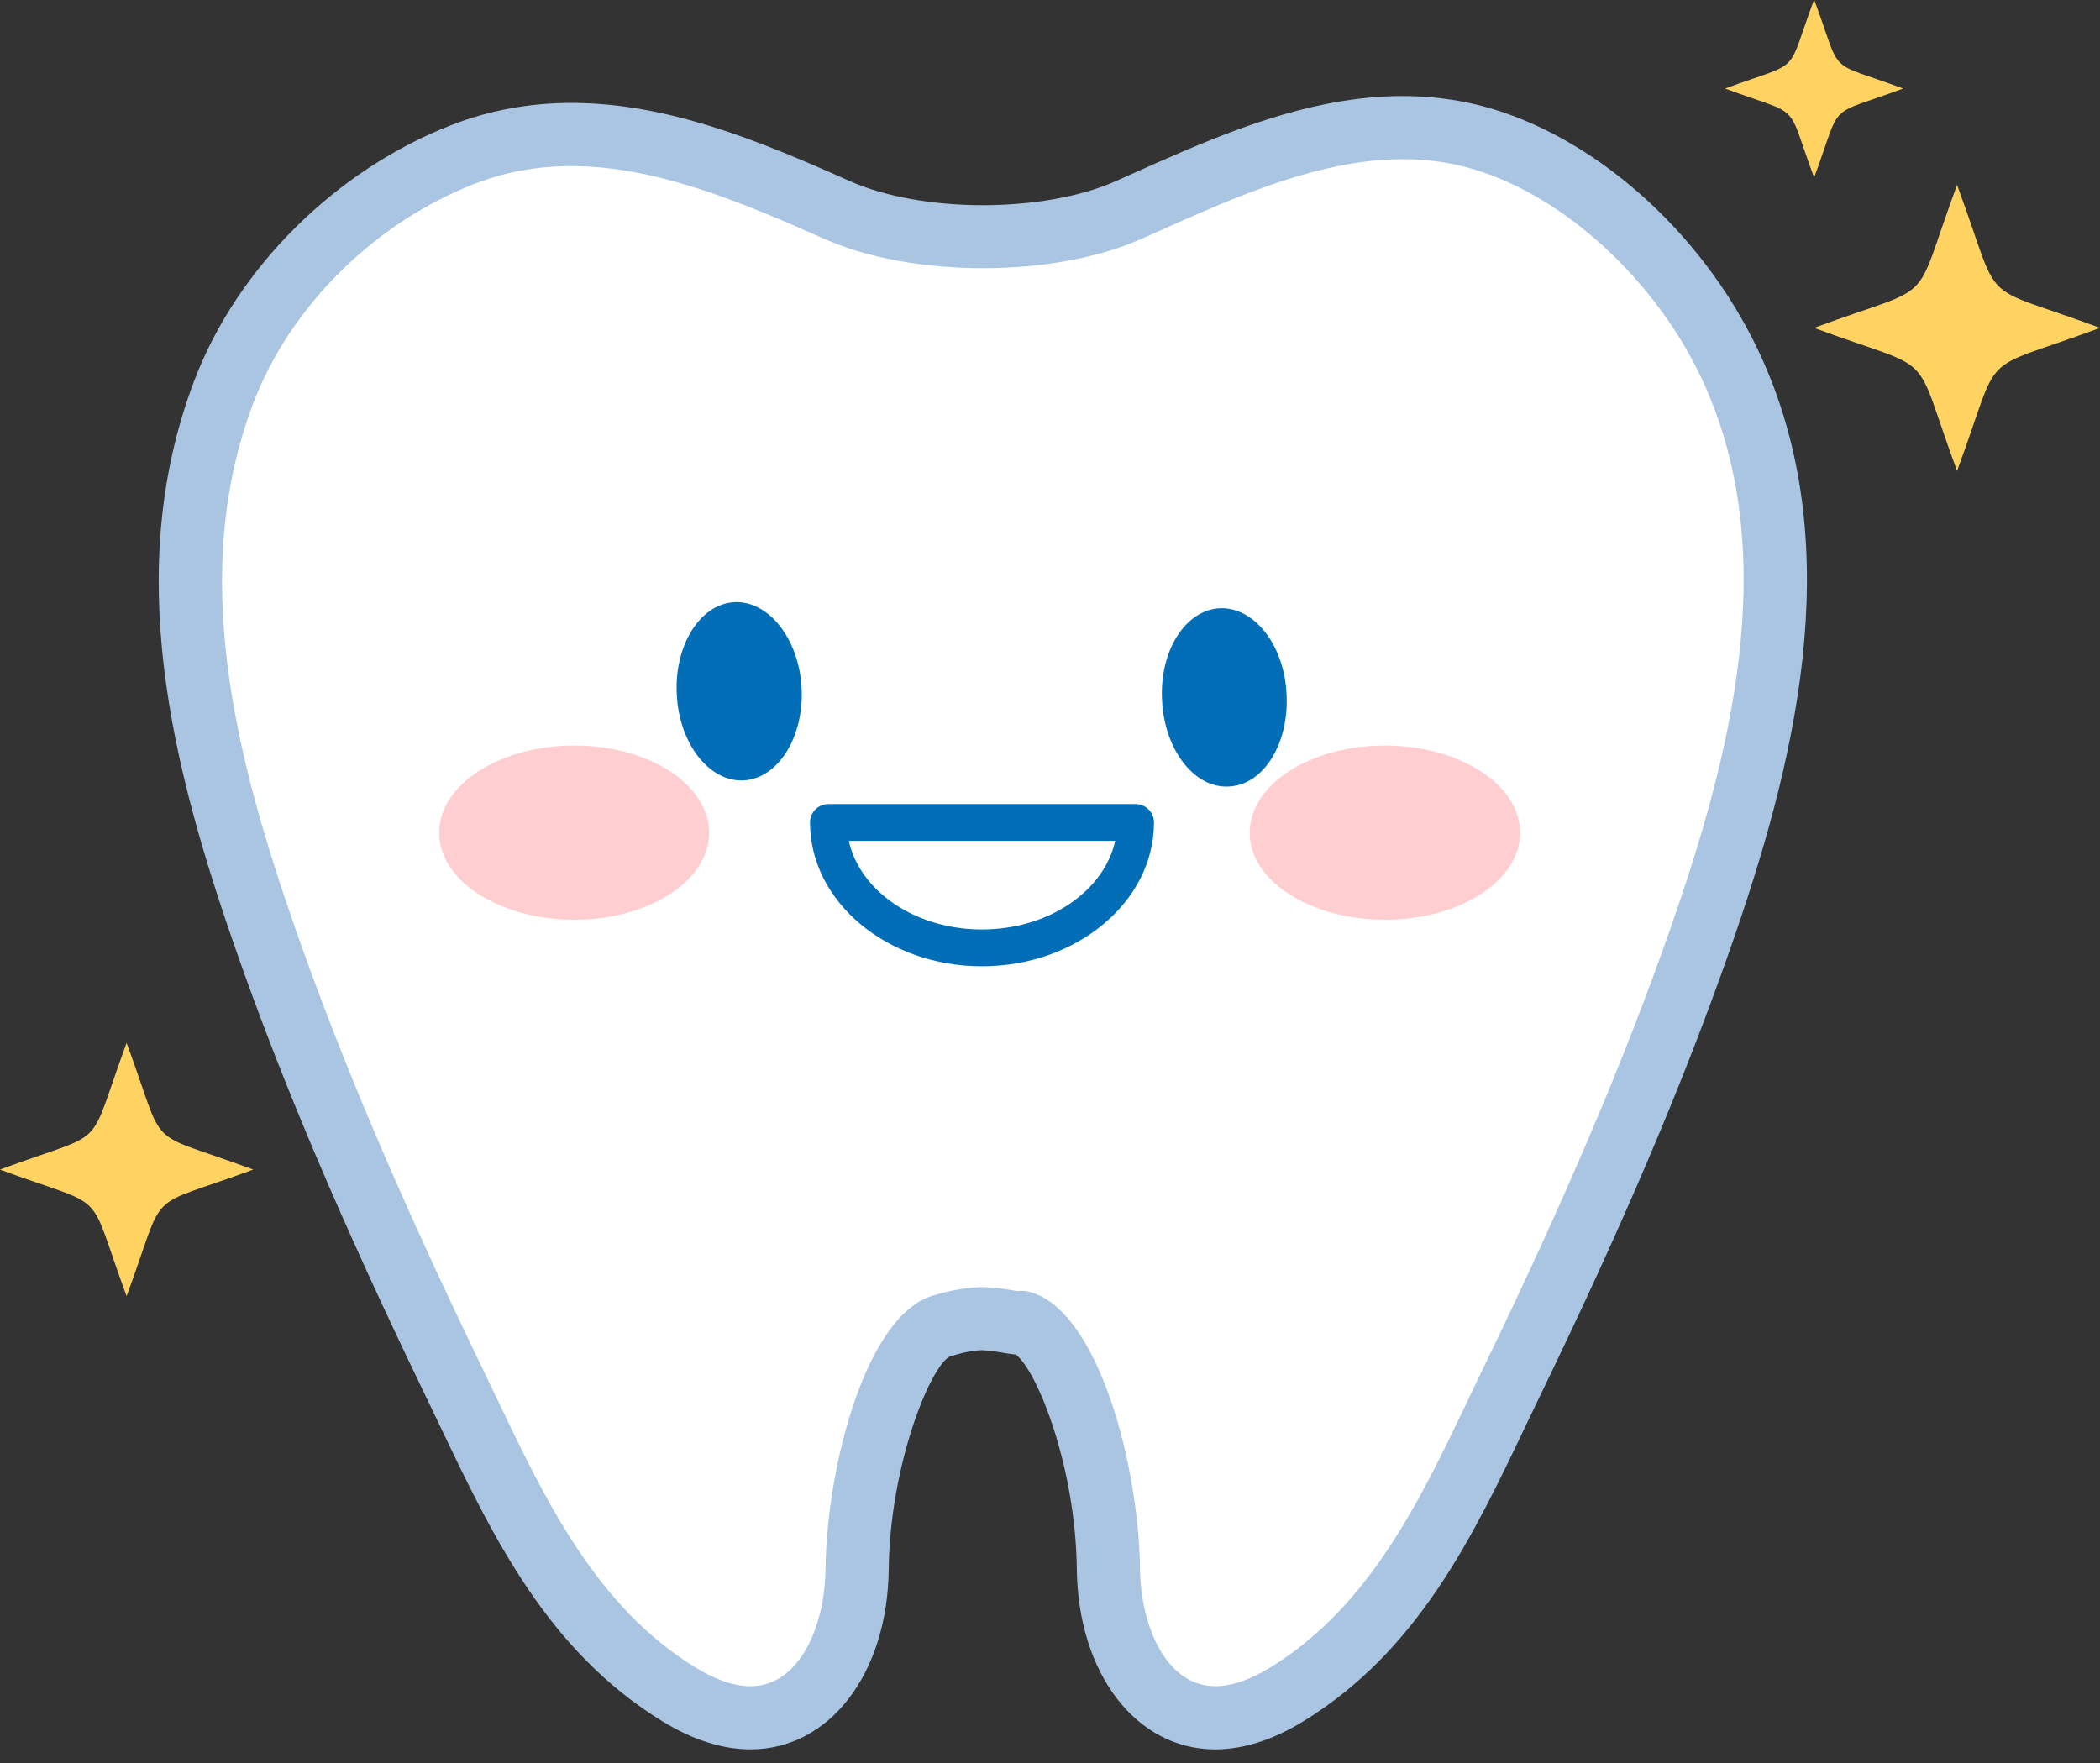 <?xml version="1.0" encoding="UTF-8"?>
<!DOCTYPE svg PUBLIC '-//W3C//DTD SVG 1.0//EN'
          'http://www.w3.org/TR/2001/REC-SVG-20010904/DTD/svg10.dtd'>
<svg height="133.0" preserveAspectRatio="xMidYMid meet" version="1.0" viewBox="0.8 0.7 158.4 133.0" width="158.4" xmlns="http://www.w3.org/2000/svg" xmlns:xlink="http://www.w3.org/1999/xlink" zoomAndPan="magnify"
><rect x="0.8" y="0.7" width="158.4" height="133.0" fill="#333333" stroke="none"/><g
  ><g
    ><g
      ><g
        ><g id="change1_1"
          ><path d="M103.506,10.524c-6.076,0.75-12.013,3.537-17.571,6.017c-6.316,2.812-15.829,2.745-21.998,0 c-8.848-3.949-18.533-7.938-28.186-4.202c-7.998,3.098-15.005,9.866-18.062,17.895c-5.201,13.668-1.497,28.042,3.15,41.331 c3.956,11.321,8.855,22.33,14.094,33.166c4.255,8.782,8.156,18.314,17.072,23.785c8.382,5.146,13.362-1.84,13.447-9.452 c0.094-8.351,3.398-17.782,6.562-18.389c0,0,1.229-0.43,2.918-0.504c1.682,0.074,2.906,0.504,2.906,0.285 c3.177,0.826,6.475,10.257,6.567,18.608c0.094,7.612,5.073,14.598,13.462,9.452c8.915-5.471,12.804-15.003,17.059-23.785 c5.251-10.836,10.145-21.845,14.106-33.166c4.74-13.541,8.642-28.992,2.573-42.672c-3.436-7.751-10.757-15.263-18.979-17.71 C109.576,10.278,106.524,10.152,103.506,10.524z" fill="#FFF"
          /></g
          ><g id="change2_1"
          ><path d="M92.456,132.665c-0.001,0-0.001,0-0.002,0c-5.946,0-10.332-5.708-10.43-13.572 c-0.085-7.754-2.982-14.976-4.598-16.208c-0.213-0.02-0.49-0.059-0.819-0.115c-0.441-0.078-1.06-0.189-1.779-0.22 c-1.073,0.056-2.03,0.374-2.039,0.377c-0.103,0.035-0.221,0.066-0.327,0.087c-1.439,0.664-4.537,8.104-4.627,16.075 c-0.089,7.867-4.47,13.575-10.418,13.575c-2.127,0-4.366-0.713-6.658-2.119c-8.687-5.332-12.809-13.971-16.794-22.328 l-1.176-2.449C26.584,92.935,22.074,82.316,18.592,72.35c-4.843-13.852-8.577-28.645-3.129-42.963 c3.236-8.498,10.681-15.881,19.429-19.27c2.833-1.098,5.863-1.653,9.006-1.653c7.195,0,14.044,2.791,21.01,5.9 c5.427,2.413,14.604,2.425,20.058-0.001l1.024-0.458c5.489-2.458,11.167-4.997,17.224-5.747 c3.569-0.441,6.944-0.194,10.09,0.738c8.43,2.509,16.468,9.977,20.48,19.028c6.427,14.488,2.343,30.587-2.501,44.426 c-3.513,10.038-8.029,20.657-14.21,33.417l-1.192,2.485c-3.977,8.341-8.089,16.967-16.766,22.292 C96.822,131.952,94.581,132.665,92.456,132.665z M77.839,98.072c0.2,0,0.401,0.025,0.599,0.077 c5.243,1.363,8.265,13.215,8.35,20.887c0.055,4.404,2.018,8.864,5.666,8.864c0,0,0,0,0.001,0c1.233,0,2.635-0.476,4.167-1.416 c7.474-4.587,11.278-12.565,14.957-20.281l1.204-2.512c6.101-12.593,10.55-23.051,14.001-32.914 c4.537-12.958,8.397-27.953,2.644-40.92c-3.417-7.71-10.442-14.298-17.481-16.392c-2.537-0.753-5.201-0.939-8.148-0.577 c-5.348,0.661-10.693,3.054-15.862,5.367l-1.03,0.461c-6.649,2.959-17.313,2.947-23.937,0 c-6.482-2.892-12.815-5.487-19.072-5.487c-2.588,0-4.971,0.435-7.286,1.331c-7.528,2.916-13.926,9.247-16.696,16.521 c-4.903,12.89-1.373,26.697,3.173,39.697c3.421,9.79,7.866,20.25,13.989,32.915l1.187,2.474 c3.688,7.73,7.5,15.724,14.987,20.317c1.531,0.939,2.932,1.416,4.165,1.416c3.646,0,5.604-4.459,5.653-8.864 c0.087-7.723,3.096-19.411,8.315-20.663c0.455-0.144,1.761-0.51,3.444-0.584c1.17,0.042,2,0.183,2.592,0.285 c0.037,0.006,0.071,0.013,0.106,0.019C77.629,98.08,77.734,98.072,77.839,98.072z" fill="#A9C5E2"
          /></g
        ></g
        ><g
        ><g
          ><g
            ><g
              ><g clip-rule="evenodd" fill="#036EB8" fill-rule="evenodd" id="change3_2"
                ><path d="M61.265,52.578c0.187,3.737-1.767,6.841-4.367,6.994 c-2.585,0.133-4.866-2.746-5.051-6.475c-0.2-3.703,1.748-6.834,4.341-6.973C58.779,45.997,61.059,48.881,61.265,52.578z"
                  /><path d="M97.842,53.051c0.212,3.715-1.729,6.861-4.341,6.98 c-2.599,0.166-4.866-2.76-5.046-6.462c-0.225-3.723,1.735-6.847,4.334-6.987C95.389,46.461,97.669,49.341,97.842,53.051z"
                /></g
              ></g
              ><g id="change4_1"
              ><path clip-rule="evenodd" d="M54.285,63.526c0,3.618-4.553,6.555-10.157,6.555 c-5.638,0-10.205-2.937-10.205-6.555c0-3.643,4.567-6.586,10.205-6.586C49.732,56.94,54.285,59.883,54.285,63.526z" fill="#FFCED0" fill-rule="evenodd"
              /></g
              ><g id="change4_2"
              ><path clip-rule="evenodd" d="M115.459,63.526c0,3.618-4.574,6.555-10.205,6.555 c-5.625,0-10.191-2.937-10.191-6.555c0-3.643,4.566-6.586,10.191-6.586C110.885,56.94,115.459,59.883,115.459,63.526z" fill="#FFCED0" fill-rule="evenodd"
              /></g
            ></g
          ></g
        ></g
      ></g
      ><g id="change3_1"
      ><path d="M74.86,73.591c-7.146,0-12.961-4.866-12.961-10.848c0-0.766,0.622-1.388,1.388-1.388h23.168 c0.766,0,1.388,0.622,1.388,1.388C87.842,68.725,82.019,73.591,74.86,73.591z M64.824,64.13c0.833,3.792,5.017,6.685,10.037,6.685 c5.031,0,9.222-2.892,10.056-6.685H64.824z" fill="#036EB8"
      /></g
    ></g
    ><g
    ><g id="change5_2"
      ><path d="M148.418,36.225c-3.53-9.54-1.242-7.254-10.783-10.791c9.541-3.529,7.252-1.249,10.783-10.783 c3.529,9.534,1.251,7.253,10.783,10.783C149.669,28.971,151.948,26.686,148.418,36.225z" fill="#FFD362"
      /></g
      ><g id="change5_1"
      ><path d="M137.636,14.093c-2.201-5.936-0.779-4.512-6.714-6.713c5.935-2.2,4.513-0.778,6.714-6.715 c2.201,5.937,0.777,4.515,6.715,6.715C138.413,9.581,139.836,8.157,137.636,14.093z" fill="#FFD362"
      /></g
      ><g id="change5_3"
      ><path d="M10.35,98.475c-3.13-8.443-1.109-6.422-9.552-9.547c8.442-3.131,6.421-1.111,9.552-9.554 c3.125,8.442,1.104,6.422,9.547,9.554C11.454,92.053,13.475,90.032,10.35,98.475z" fill="#FFD362"
      /></g
    ></g
  ></g
></svg
>
